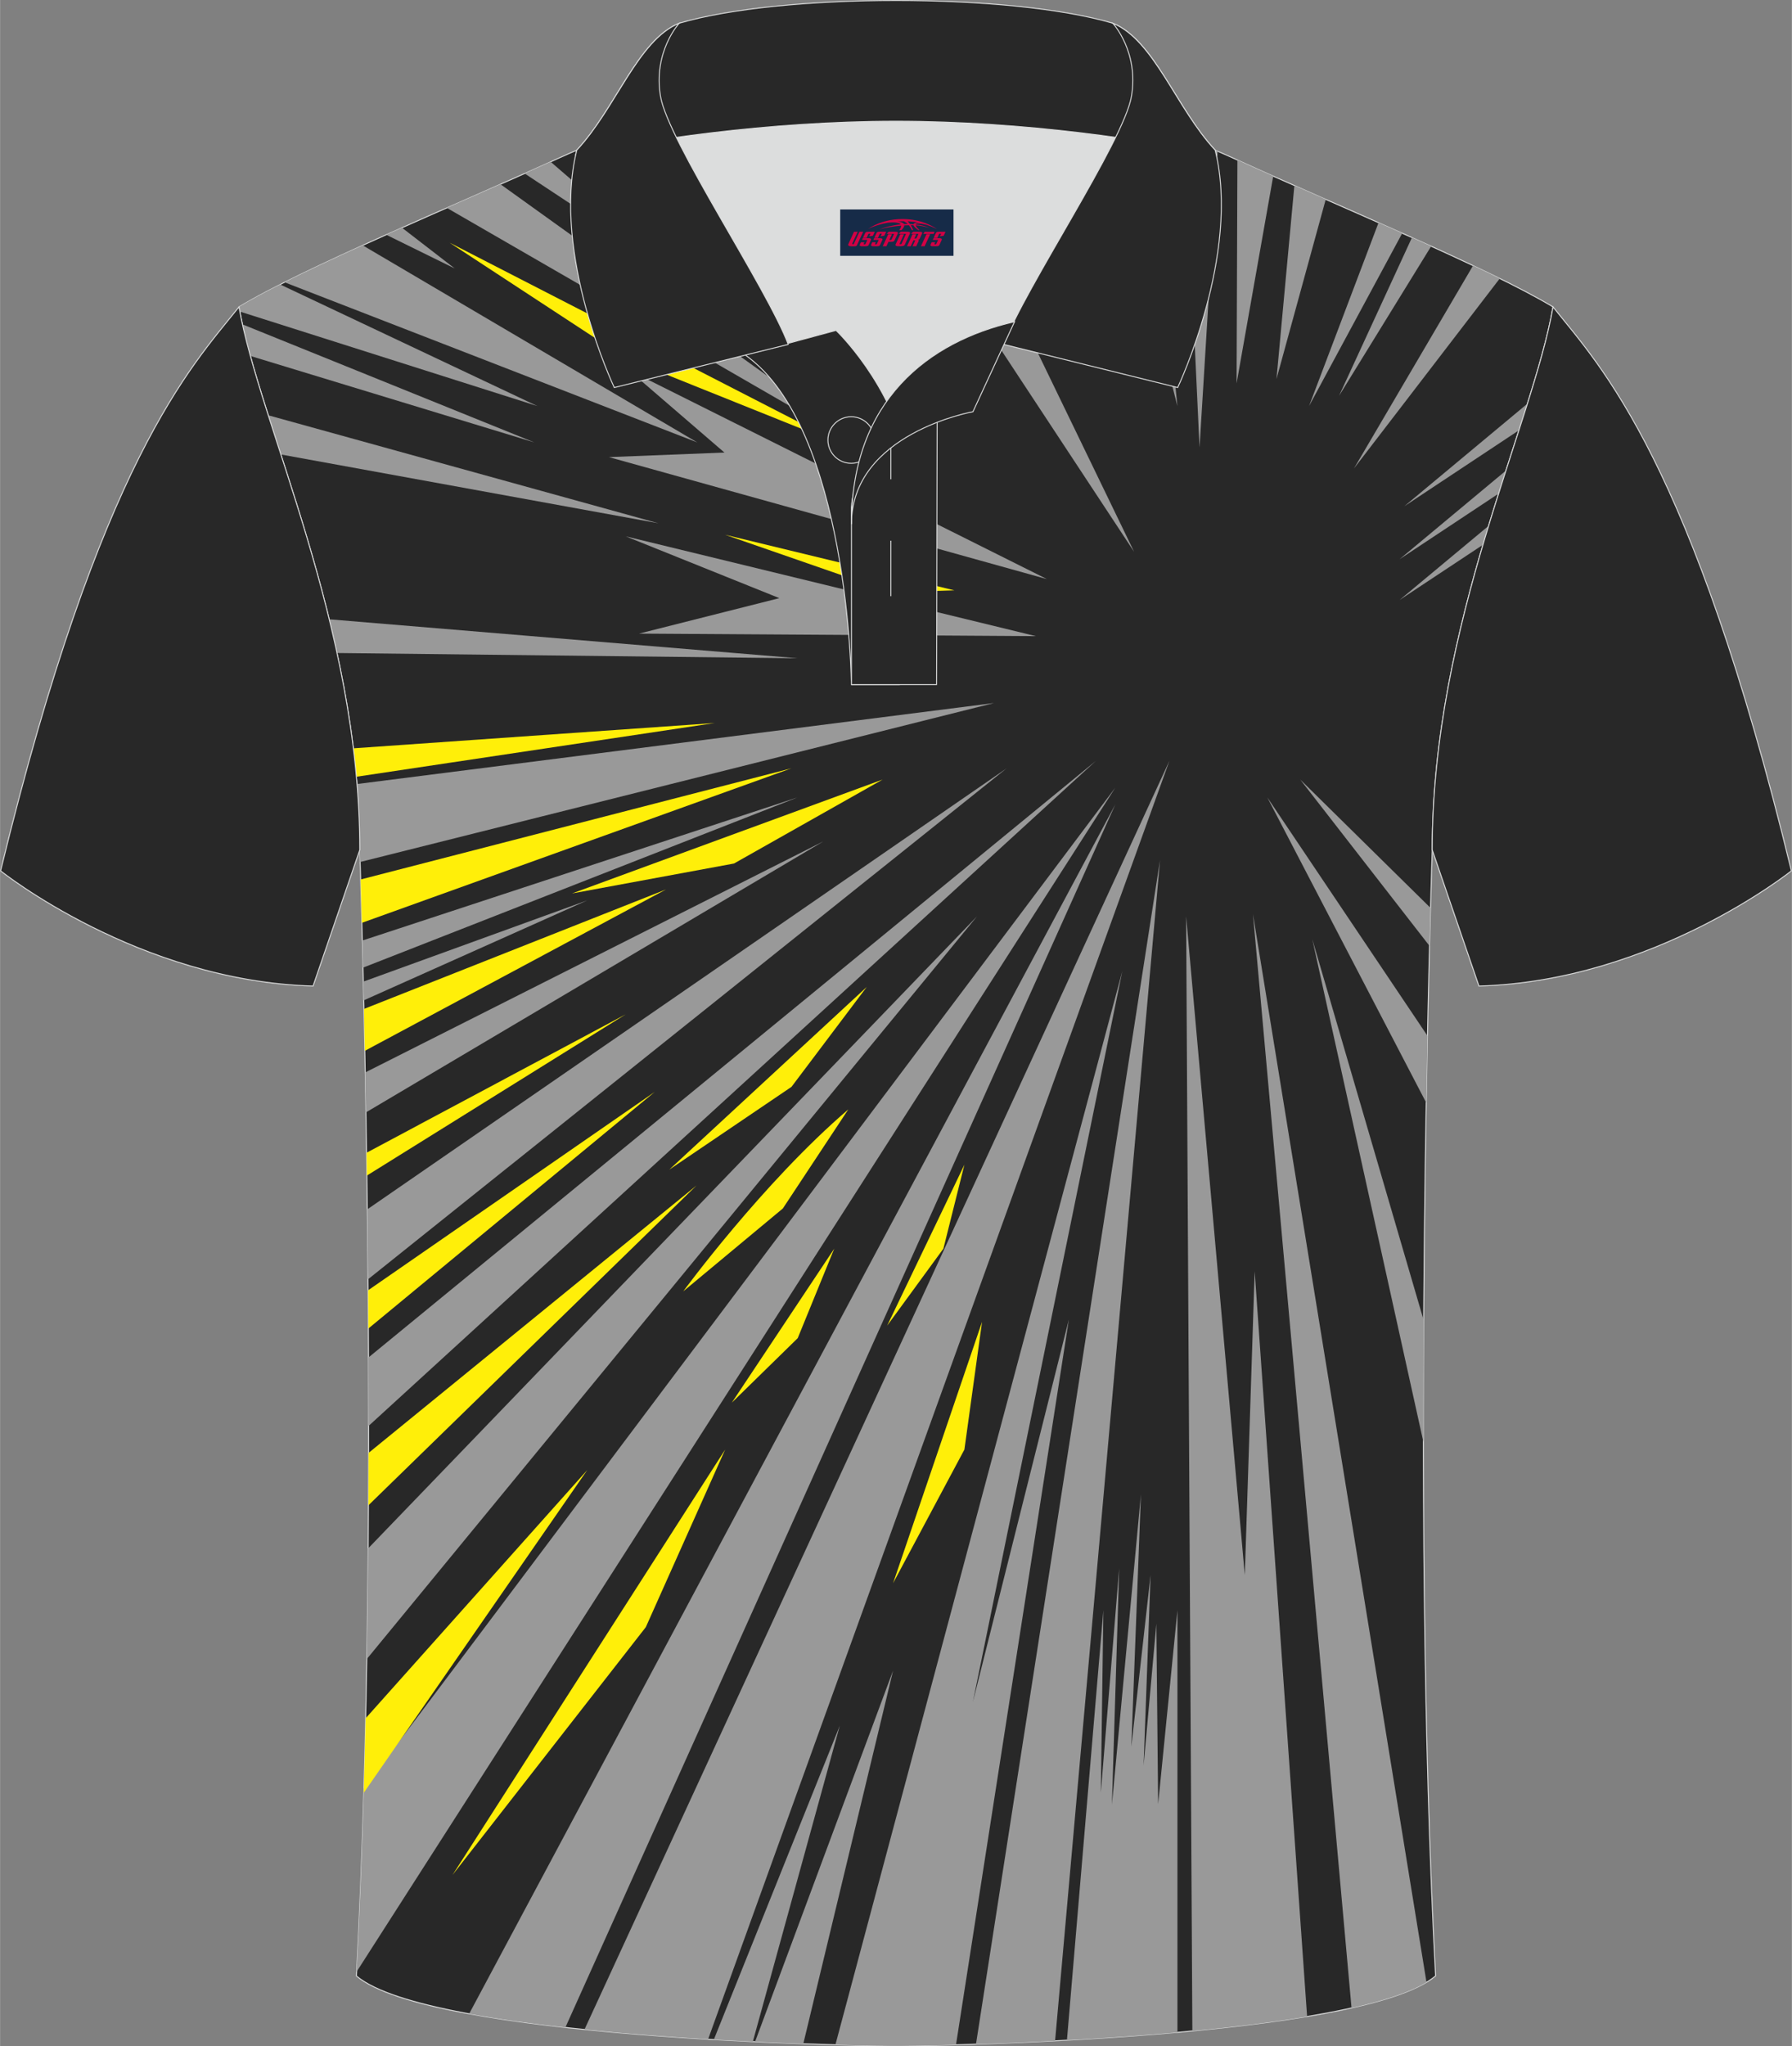 <?xml version="1.0" encoding="utf-8"?>
<!-- Generator: Adobe Illustrator 24.0.1, SVG Export Plug-In . SVG Version: 6.00 Build 0)  -->
<svg xmlns="http://www.w3.org/2000/svg" xmlns:xlink="http://www.w3.org/1999/xlink" version="1.1" id="图层_1" x="0px" y="0px" width="379.8px" height="433.5px" viewBox="0 0 379.58 433.29" enable-background="new 0 0 379.58 433.29" xml:space="preserve">
<rect x="0" y="0" width="379.58" height="433.29" fill="#808080" stroke="none"/>
<g>
	
		<path fill-rule="evenodd" clip-rule="evenodd" fill="#282828" stroke="#DCDDDD" stroke-width="0.2" stroke-miterlimit="22.926" d="   M76.19,179.96c0,0,4.68,137.1-0.7,238.43c15.59,13.14,104.58,14.83,114.3,14.8c9.72,0.03,98.71-1.67,114.3-14.81   c-5.38-101.32-0.7-238.43-0.7-238.43c0-47.77,21.3-90.22,25.58-114.96c-13.68-8.25-45.42-21.31-67.36-31.33   c-5.84-2.66-10.73-4.57-15.08-5.94l-113.52-0.01c-4.32,1.37-9.2,3.29-15.05,5.95C96.02,43.67,64.27,56.74,50.61,64.99   C54.89,89.74,76.19,132.18,76.19,179.96z"/>
	<polygon fill-rule="evenodd" clip-rule="evenodd" fill="#999999" points="240.23,116.84 181.48,27.71 197.07,27.72  "/>
	<polygon fill-rule="evenodd" clip-rule="evenodd" fill="#999999" points="234.58,27.72 249.4,85.98 243.58,27.72  "/>
	<path fill-rule="evenodd" clip-rule="evenodd" fill="#999999" d="M254.09,94.76l-3.05-65.5c2.15,0.79,4.43,1.7,6.89,2.76   L254.09,94.76z"/>
	<path fill-rule="evenodd" clip-rule="evenodd" fill="#999999" d="M261.94,81.17l0.17-47.29c2.43,1.11,4.97,2.25,7.59,3.41   L261.94,81.17z"/>
	<path fill-rule="evenodd" clip-rule="evenodd" fill="#999999" d="M270.39,80.25l3.79-40.97c2.18,0.97,4.41,1.94,6.65,2.93   L270.39,80.25z"/>
	<path fill-rule="evenodd" clip-rule="evenodd" fill="#999999" d="M277.29,85.98l14.72-38.83c1.68,0.75,3.36,1.49,5.02,2.23   L277.29,85.98z"/>
	<path fill-rule="evenodd" clip-rule="evenodd" fill="#999999" d="M283.64,83.82l15.45-33.52c1.37,0.62,2.73,1.23,4.07,1.84   L283.64,83.82z"/>
	<path fill-rule="evenodd" clip-rule="evenodd" fill="#999999" d="M286.8,99.2l25.23-42.96c1.97,0.93,3.86,1.84,5.66,2.73   L286.8,99.2z"/>
	<path fill-rule="evenodd" clip-rule="evenodd" fill="#999999" d="M297.45,107.21l26.1-21.74c-0.58,1.83-1.18,3.72-1.8,5.64   L297.45,107.21z"/>
	<path fill-rule="evenodd" clip-rule="evenodd" fill="#999999" d="M296.47,118.41l22.52-18.76c-0.51,1.6-1.03,3.22-1.55,4.87   L296.47,118.41z"/>
	<path fill-rule="evenodd" clip-rule="evenodd" fill="#999999" d="M296.47,127.04l18.86-15.7c-0.4,1.32-0.8,2.66-1.2,4.01   L296.47,127.04z"/>
	<polygon fill-rule="evenodd" clip-rule="evenodd" fill="#FFEF09" points="159.42,63.29 169.28,67.88 172.8,74.35  "/>
	<path fill-rule="evenodd" clip-rule="evenodd" fill="#999999" d="M146.66,60.2l-30.03-25.94c-1.78,0.81-3.62,1.64-5.51,2.48   L146.66,60.2z"/>
	<path fill-rule="evenodd" clip-rule="evenodd" fill="#999999" d="M188.44,98.17L106,39.01c-3.7,1.64-7.52,3.32-11.36,5.01   L188.44,98.17z"/>
	<path fill-rule="evenodd" clip-rule="evenodd" fill="#999999" d="M96.32,56.85l-11.18-8.63c-1.12,0.5-2.23,0.99-3.34,1.49   L96.32,56.85z"/>
	<polygon fill-rule="evenodd" clip-rule="evenodd" fill="#FFEF09" points="95.22,51.38 179.67,94.76 132.65,75.9  "/>
	<polygon fill-rule="evenodd" clip-rule="evenodd" fill="#999999" points="133.16,78.35 221.76,122.62 128.98,96.79 153.44,95.82     "/>
	<path fill-rule="evenodd" clip-rule="evenodd" fill="#999999" d="M147.7,93.68L76.82,51.95c-6.03,2.73-11.69,5.38-16.57,7.82   L147.7,93.68z"/>
	<path fill-rule="evenodd" clip-rule="evenodd" fill="#999999" d="M113.82,85.98L59.34,60.24c-3.37,1.7-6.33,3.3-8.73,4.75   c0.06,0.32,0.12,0.65,0.18,0.98L113.82,85.98z"/>
	<path fill-rule="evenodd" clip-rule="evenodd" fill="#999999" d="M113.19,93.68L53.02,75.37c-0.64-2.34-1.21-4.57-1.68-6.69   L113.19,93.68z"/>
	<path fill-rule="evenodd" clip-rule="evenodd" fill="#999999" d="M139.47,110.8L59.48,96.23c-0.92-2.86-1.82-5.62-2.67-8.3   L139.47,110.8z"/>
	<polygon fill-rule="evenodd" clip-rule="evenodd" fill="#FFEF09" points="153.6,113.23 188.74,125.42 202.16,125  "/>
	<polygon fill-rule="evenodd" clip-rule="evenodd" fill="#999999" points="132.52,113.56 219.44,134.7 135.35,134.16 165.08,126.65     "/>
	<path fill-rule="evenodd" clip-rule="evenodd" fill="#999999" d="M168.97,139.38l-97.6-1.11c-0.52-2.41-1.07-4.79-1.65-7.14   L168.97,139.38z"/>
	<path fill-rule="evenodd" clip-rule="evenodd" fill="#FFEF09" d="M151.4,153.09l-76.57,5.36c0.24,1.99,0.46,4,0.64,6.02   L151.4,153.09z"/>
	<path fill-rule="evenodd" clip-rule="evenodd" fill="#999999" d="M75.6,166.01l134.95-17.15L76.27,182.52   c-0.05-1.67-0.08-2.57-0.08-2.57C76.19,175.25,75.98,170.6,75.6,166.01z"/>
	<path fill-rule="evenodd" clip-rule="evenodd" fill="#FFEF09" d="M76.38,186.22l91.26-23.54l-91,32.72   C76.54,191.73,76.46,188.65,76.38,186.22z"/>
	<path fill-rule="evenodd" clip-rule="evenodd" fill="#999999" d="M168.97,168.83l-92.23,30.32c0.05,1.8,0.09,3.72,0.14,5.74   L168.97,168.83z"/>
	<polygon fill-rule="evenodd" clip-rule="evenodd" fill="#FFEF09" points="121.16,189.18 186.96,165.06 155.47,182.84  "/>
	<polygon fill-rule="evenodd" clip-rule="evenodd" fill="#999999" points="124.39,190.64 77.04,211.81 76.95,207.85  "/>
	<path fill-rule="evenodd" clip-rule="evenodd" fill="#FFEF09" d="M141.07,188.33l-63.8,34.17c-0.06-3.09-0.12-6.05-0.18-8.87   L141.07,188.33z"/>
	<path fill-rule="evenodd" clip-rule="evenodd" fill="#999999" d="M174.39,178.16L77.5,235.54c-0.05-2.91-0.1-5.73-0.15-8.46   L174.39,178.16z"/>
	<polygon fill-rule="evenodd" clip-rule="evenodd" fill="#FFEF09" points="132.52,214.78 77.71,248.91 77.64,244.08  "/>
	<path fill-rule="evenodd" clip-rule="evenodd" fill="#999999" d="M213.22,162.69L77.95,270.87c-0.04-5.07-0.09-10.01-0.15-14.81   L213.22,162.69z"/>
	<path fill-rule="evenodd" clip-rule="evenodd" fill="#FFEF09" d="M138.68,231.2l-60.66,50.1c-0.02-2.73-0.03-5.43-0.05-8.1   L138.68,231.2z"/>
	<path fill-rule="evenodd" clip-rule="evenodd" fill="#999999" d="M232.14,161.1L78.07,301.92c0-4.9-0.01-9.73-0.03-14.49   L232.14,161.1z"/>
	<polygon fill-rule="evenodd" clip-rule="evenodd" fill="#FFEF09" points="141.76,247.66 167.65,230.13 183.59,208.98  "/>
	<path fill-rule="evenodd" clip-rule="evenodd" fill="#FFEF09" d="M147.52,251.02l-69.49,67.71c0.02-3.72,0.03-7.43,0.04-11.1   L147.52,251.02z"/>
	<path fill-rule="evenodd" clip-rule="evenodd" fill="#FFEF09" d="M144.72,273.43c0,0,16.87-23.02,34.96-38.52l-13.86,20.97   L144.72,273.43z"/>
	<path fill-rule="evenodd" clip-rule="evenodd" fill="#999999" d="M206.95,194.03L77.68,351.29c0.13-7.84,0.22-15.67,0.29-23.43   L206.95,194.03z"/>
	<path fill-rule="evenodd" clip-rule="evenodd" fill="#999999" d="M236.25,166.77L77.07,378.66c-0.38,13.27-0.88,26.31-1.54,38.83   L236.25,166.77z"/>
	<path fill-rule="evenodd" clip-rule="evenodd" fill="#FFEF09" d="M124.39,311.26l-46.95,52.57c-0.11,5.28-0.25,10.55-0.4,15.78   L124.39,311.26z"/>
	<polygon fill-rule="evenodd" clip-rule="evenodd" fill="#FFEF09" points="153.6,306.93 95.84,397.01 136.79,344.53  "/>
	<polygon fill-rule="evenodd" clip-rule="evenodd" fill="#FFEF09" points="176.71,264.39 155.01,297 168.97,283.34  "/>
	<path fill-rule="evenodd" clip-rule="evenodd" fill="#999999" d="M236.25,170.33L99.37,426.39c6.23,1.14,13.18,2.1,20.38,2.9   L236.25,170.33z"/>
	<polygon fill-rule="evenodd" clip-rule="evenodd" fill="#FFEF09" points="204.28,246.61 187.92,280.69 199.83,264.39  "/>
	<path fill-rule="evenodd" clip-rule="evenodd" fill="#999999" d="M247.71,161.1L123.8,429.72c8.75,0.89,17.75,1.56,26.19,2.06   L247.71,161.1z"/>
	<polygon fill-rule="evenodd" clip-rule="evenodd" fill="#FFEF09" points="208.02,279.88 189.17,335.23 204.28,306.93  "/>
	<path fill-rule="evenodd" clip-rule="evenodd" fill="#999999" d="M177.88,365.4l-26.68,66.46c2.83,0.16,5.6,0.31,8.26,0.44   L177.88,365.4z"/>
	<path fill-rule="evenodd" clip-rule="evenodd" fill="#999999" d="M189.17,353.73l-29.24,78.59c3.62,0.17,7.05,0.31,10.22,0.43   L189.17,353.73z"/>
	<path fill-rule="evenodd" clip-rule="evenodd" fill="#999999" d="M237.73,205.62l-60.78,227.34c6.4,0.18,11.01,0.24,12.83,0.23   c1.81,0.01,6.38-0.05,12.72-0.23l23.91-153.57l-20.33,80.96L237.73,205.62z"/>
	<path fill-rule="evenodd" clip-rule="evenodd" fill="#999999" d="M245.72,182.13l-38.99,250.71c4.94-0.16,10.63-0.39,16.76-0.71   L245.72,182.13z"/>
	<path fill-rule="evenodd" clip-rule="evenodd" fill="#999999" d="M233.72,340.94L226,431.99c7.46-0.41,15.45-0.95,23.41-1.66   v-89.38L245.32,382l-0.38-38.19l-2.7,30.06l1.48-40.37l-4.08,36.36l2.04-53.46l-6.15,65.74l1.54-50.07l-3.89,47.49L233.72,340.94z"/>
	<path fill-rule="evenodd" clip-rule="evenodd" fill="#999999" d="M251.25,194.03l1.32,236.01c8.48-0.81,16.82-1.81,24.31-3.06   l-11.11-157.8l-2.09,64.33L251.25,194.03z"/>
	<path fill-rule="evenodd" clip-rule="evenodd" fill="#999999" d="M265.41,193.56l20.88,231.6c6.79-1.52,12.34-3.31,15.88-5.44   L265.41,193.56z"/>
	<path fill-rule="evenodd" clip-rule="evenodd" fill="#999999" d="M277.97,198.84l23.54,106.48c-0.01-8.8,0.01-17.43,0.06-25.77   L277.97,198.84z"/>
	<path fill-rule="evenodd" clip-rule="evenodd" fill="#999999" d="M268.44,168.83l33.67,64.66c0.09-4.99,0.18-9.72,0.27-14.16   L268.44,168.83z"/>
	<path fill-rule="evenodd" clip-rule="evenodd" fill="#999999" d="M275.42,165.06l27.39,35.23c0.08-2.99,0.15-5.67,0.21-8.05   L275.42,165.06z"/>
	
		<path fill-rule="evenodd" clip-rule="evenodd" fill="#282828" stroke="#DCDDDD" stroke-width="0.2" stroke-miterlimit="22.926" d="   M328.97,64.99c10.24,12.8,29.35,32.41,50.5,119.4c0,0-29.18,23.37-66.19,24.39c0,0-7.16-20.81-9.9-28.83l0,0   C303.39,132.18,324.69,89.74,328.97,64.99z"/>
	
		<path fill-rule="evenodd" clip-rule="evenodd" fill="#282828" stroke="#DCDDDD" stroke-width="0.2" stroke-miterlimit="22.926" d="   M50.61,64.99c-10.24,12.8-29.35,32.41-50.5,119.4c0,0,29.18,23.37,66.19,24.39c0,0,7.16-20.81,9.9-28.83l0,0   C76.19,132.18,54.89,89.74,50.61,64.99z"/>
	<path fill-rule="evenodd" clip-rule="evenodd" fill="#DCDDDD" d="M187.81,84.98c6.44-9.11,16.34-14.36,26.93-16.83   c5.24-10.64,16.07-27.81,21.61-39.14c-26.76-6.51-66.37-6.51-93.13,0c6.42,13.14,19.99,34.16,23.65,43.69l10.22-2.75   C177.09,69.97,183.09,75.63,187.81,84.98z"/>
	
		<path fill-rule="evenodd" clip-rule="evenodd" fill="#282828" stroke="#DCDDDD" stroke-width="0.2" stroke-miterlimit="22.926" d="   M157.84,75.15l19.25-5.19c0,0,11.74,11.1,15.29,27.83c3.56,16.73-1.86,47.16-1.86,47.16h-10.18   C180.35,144.95,179.82,90.72,157.84,75.15z"/>
	
		<path fill-rule="evenodd" clip-rule="evenodd" fill="#282828" stroke="#DCDDDD" stroke-width="0.2" stroke-miterlimit="22.926" d="   M180.35,107.42v37.53h18.03l0.14-60.75C189.69,87.11,180.84,98.64,180.35,107.42z"/>
	
		<path fill-rule="evenodd" clip-rule="evenodd" fill="#282828" stroke="#DCDDDD" stroke-width="0.2" stroke-miterlimit="22.926" d="   M121.89,33c13.38-3.26,40.9-7.33,67.9-7.33c26.99,0,54.51,4.07,67.9,7.33l-0.28-1.2c-8.23-8.78-12.93-23.32-21.68-26.88   C224.79,1.7,207.29,0.1,189.79,0.1c-17.49,0-35,1.61-45.93,4.82c-8.77,3.57-13.47,18.1-21.68,26.88L121.89,33z"/>
	
		<path fill-rule="evenodd" clip-rule="evenodd" fill="#282828" stroke="#DCDDDD" stroke-width="0.2" stroke-miterlimit="22.926" d="   M143.86,4.92c0,0-5.58,6.05-3.95,15.52c1.63,9.49,22.56,40.52,27.05,52.49l-36.85,9.13c0,0-13.39-28.21-7.95-50.26   C130.4,23.02,135.1,8.49,143.86,4.92z"/>
	
		<path fill-rule="evenodd" clip-rule="evenodd" fill="#282828" stroke="#DCDDDD" stroke-width="0.2" stroke-miterlimit="22.926" d="   M235.72,4.92c0,0,5.58,6.05,3.94,15.52c-1.63,9.49-22.56,40.52-27.05,52.49l36.85,9.13c0,0,13.39-28.21,7.95-50.26   C249.19,23.02,244.48,8.49,235.72,4.92z"/>
	<path fill="none" stroke="#DCDDDD" stroke-width="0.2" stroke-miterlimit="22.926" d="M185.23,93.17c0-2.71-2.21-4.93-4.93-4.93   c-2.71,0-4.93,2.21-4.93,4.93c0,2.71,2.21,4.93,4.93,4.93S185.23,95.88,185.23,93.17z"/>
	
		<line fill="none" stroke="#DCDDDD" stroke-width="0.2" stroke-miterlimit="22.926" x1="188.69" y1="114.49" x2="188.69" y2="126.24"/>
	
		<line fill="none" stroke="#DCDDDD" stroke-width="0.2" stroke-miterlimit="22.926" x1="188.69" y1="89.74" x2="188.69" y2="101.48"/>
	
		<path fill-rule="evenodd" clip-rule="evenodd" fill="#282828" stroke="#DCDDDD" stroke-width="0.2" stroke-miterlimit="22.926" d="   M214.9,68.12l-8.81,19.06c0,0-25.74,4.58-25.74,23.81C180.35,84.82,196.63,72.31,214.9,68.12z"/>
	
</g>
<g id="tag_logo">
	<rect y="44.35" fill="#162B48" width="24" height="9.818" x="177.97"/>
	<g>
		<path fill="#D30044" d="M193.93,47.54l0.005-0.011c0.131-0.311,1.085-0.262,2.351,0.071c0.715,0.24,1.44,0.54,2.193,0.9    c-0.218-0.147-0.447-0.289-0.682-0.42l0.011,0.005l-0.011-0.005c-1.478-0.845-3.218-1.418-5.1-1.62    c-1.282-0.115-1.658-0.082-2.411-0.055c-2.449,0.142-4.68,0.905-6.458,2.095c1.26-0.638,2.722-1.075,4.195-1.336    c1.467-0.18,2.476-0.033,2.771,0.344c-1.691,0.175-3.469,0.633-4.555,1.075c1.156-0.338,2.967-0.665,4.647-0.813    c0.016,0.251-0.115,0.567-0.415,0.96h0.475c0.376-0.382,0.584-0.725,0.595-1.004c0.333-0.022,0.66-0.033,0.971-0.033    C192.76,47.98,192.97,48.33,193.17,48.72h0.262c-0.125-0.344-0.295-0.687-0.518-1.036c0.207,0,0.393,0.005,0.567,0.011    c0.104,0.267,0.496,0.66,1.058,1.025h0.245c-0.442-0.365-0.753-0.753-0.835-1.004c1.047,0.065,1.696,0.224,2.885,0.513    C195.75,47.8,195.01,47.63,193.93,47.54z M191.49,47.45c-0.164-0.295-0.655-0.485-1.402-0.551    c0.464-0.033,0.922-0.055,1.364-0.055c0.311,0.147,0.589,0.344,0.84,0.589C192.03,47.43,191.76,47.44,191.49,47.45z M193.47,47.5c-0.224-0.016-0.458-0.027-0.715-0.044c-0.147-0.202-0.311-0.398-0.502-0.6c0.082,0,0.164,0.005,0.24,0.011    c0.72,0.033,1.429,0.125,2.138,0.273C193.96,47.1,193.58,47.26,193.47,47.5z"/>
		<path fill="#D30044" d="M180.89,49.08L179.72,51.63C179.54,52,179.81,52.14,180.29,52.14l0.873,0.005    c0.115,0,0.251-0.049,0.327-0.175l1.342-2.891H182.05L180.83,51.71H180.66c-0.147,0-0.185-0.033-0.147-0.125l1.156-2.504H180.89L180.89,49.08z M182.75,50.43h1.271c0.36,0,0.584,0.125,0.442,0.425L183.99,51.89C183.89,52.11,183.62,52.14,183.39,52.14H182.47c-0.267,0-0.442-0.136-0.349-0.333l0.235-0.513h0.742L182.92,51.67C182.9,51.72,182.94,51.73,183,51.73h0.18    c0.082,0,0.125-0.016,0.147-0.071l0.376-0.813c0.011-0.022,0.011-0.044-0.055-0.044H182.58L182.75,50.43L182.75,50.43z M183.57,50.36h-0.78l0.475-1.025c0.098-0.218,0.338-0.256,0.578-0.256H185.29L184.9,49.92L184.12,50.04l0.262-0.562H184.09c-0.082,0-0.12,0.016-0.147,0.071L183.57,50.36L183.57,50.36z M185.16,50.43L184.99,50.8h1.069c0.06,0,0.06,0.016,0.049,0.044    L185.73,51.66C185.71,51.71,185.67,51.73,185.59,51.73H185.41c-0.055,0-0.104-0.011-0.082-0.06l0.175-0.376H184.76L184.53,51.81C184.43,52,184.61,52.14,184.88,52.14h0.916c0.24,0,0.502-0.033,0.605-0.251l0.475-1.031c0.142-0.3-0.082-0.425-0.442-0.425H185.16L185.16,50.43z M185.97,50.36l0.371-0.818c0.022-0.055,0.06-0.071,0.147-0.071h0.295L186.52,50.03l0.791-0.115l0.387-0.845H186.25c-0.24,0-0.48,0.038-0.578,0.256L185.2,50.36L185.97,50.36L185.97,50.36z M188.37,50.82h0.278c0.087,0,0.153-0.022,0.202-0.115    l0.496-1.075c0.033-0.076-0.011-0.12-0.125-0.12H187.82l0.431-0.431h1.522c0.355,0,0.485,0.153,0.393,0.355l-0.676,1.445    c-0.06,0.125-0.175,0.333-0.644,0.327l-0.649-0.005L187.76,52.14H186.98l1.178-2.558h0.785L188.37,50.82L188.37,50.82z     M190.96,51.63c-0.022,0.049-0.06,0.076-0.142,0.076h-0.191c-0.082,0-0.109-0.027-0.082-0.076l0.944-2.051h-0.785l-0.987,2.138    c-0.125,0.273,0.115,0.415,0.453,0.415h0.72c0.327,0,0.649-0.071,0.769-0.322l1.085-2.384c0.093-0.202-0.06-0.355-0.415-0.355    h-1.533l-0.431,0.431h1.38c0.115,0,0.164,0.033,0.131,0.104L190.96,51.63L190.96,51.63z M193.68,50.5h0.278    c0.087,0,0.158-0.022,0.202-0.115l0.344-0.753c0.033-0.076-0.011-0.12-0.125-0.12h-1.402l0.425-0.431h1.527    c0.355,0,0.485,0.153,0.393,0.355l-0.529,1.124c-0.044,0.093-0.147,0.18-0.393,0.18c0.224,0.011,0.256,0.158,0.175,0.327    l-0.496,1.075h-0.785l0.54-1.167c0.022-0.055-0.005-0.087-0.104-0.087h-0.235L192.91,52.14h-0.785l1.178-2.558h0.785L193.68,50.5L193.68,50.5z M196.25,49.59L195.07,52.14h0.785l1.184-2.558H196.25L196.25,49.59z M197.76,49.52l0.202-0.431h-2.1l-0.295,0.431    H197.76L197.76,49.52z M197.74,50.43h1.271c0.36,0,0.584,0.125,0.442,0.425l-0.475,1.031c-0.104,0.218-0.371,0.251-0.605,0.251    h-0.916c-0.267,0-0.442-0.136-0.349-0.333l0.235-0.513h0.742L197.91,51.67c-0.022,0.049,0.022,0.06,0.082,0.06h0.18    c0.082,0,0.125-0.016,0.147-0.071l0.376-0.813c0.011-0.022,0.011-0.044-0.049-0.044h-1.069L197.74,50.43L197.74,50.43z     M198.55,50.36H197.77l0.475-1.025c0.098-0.218,0.338-0.256,0.578-0.256h1.451l-0.387,0.845l-0.791,0.115l0.262-0.562h-0.295    c-0.082,0-0.12,0.016-0.147,0.071L198.55,50.36z"/>
	</g>
</g>
</svg>